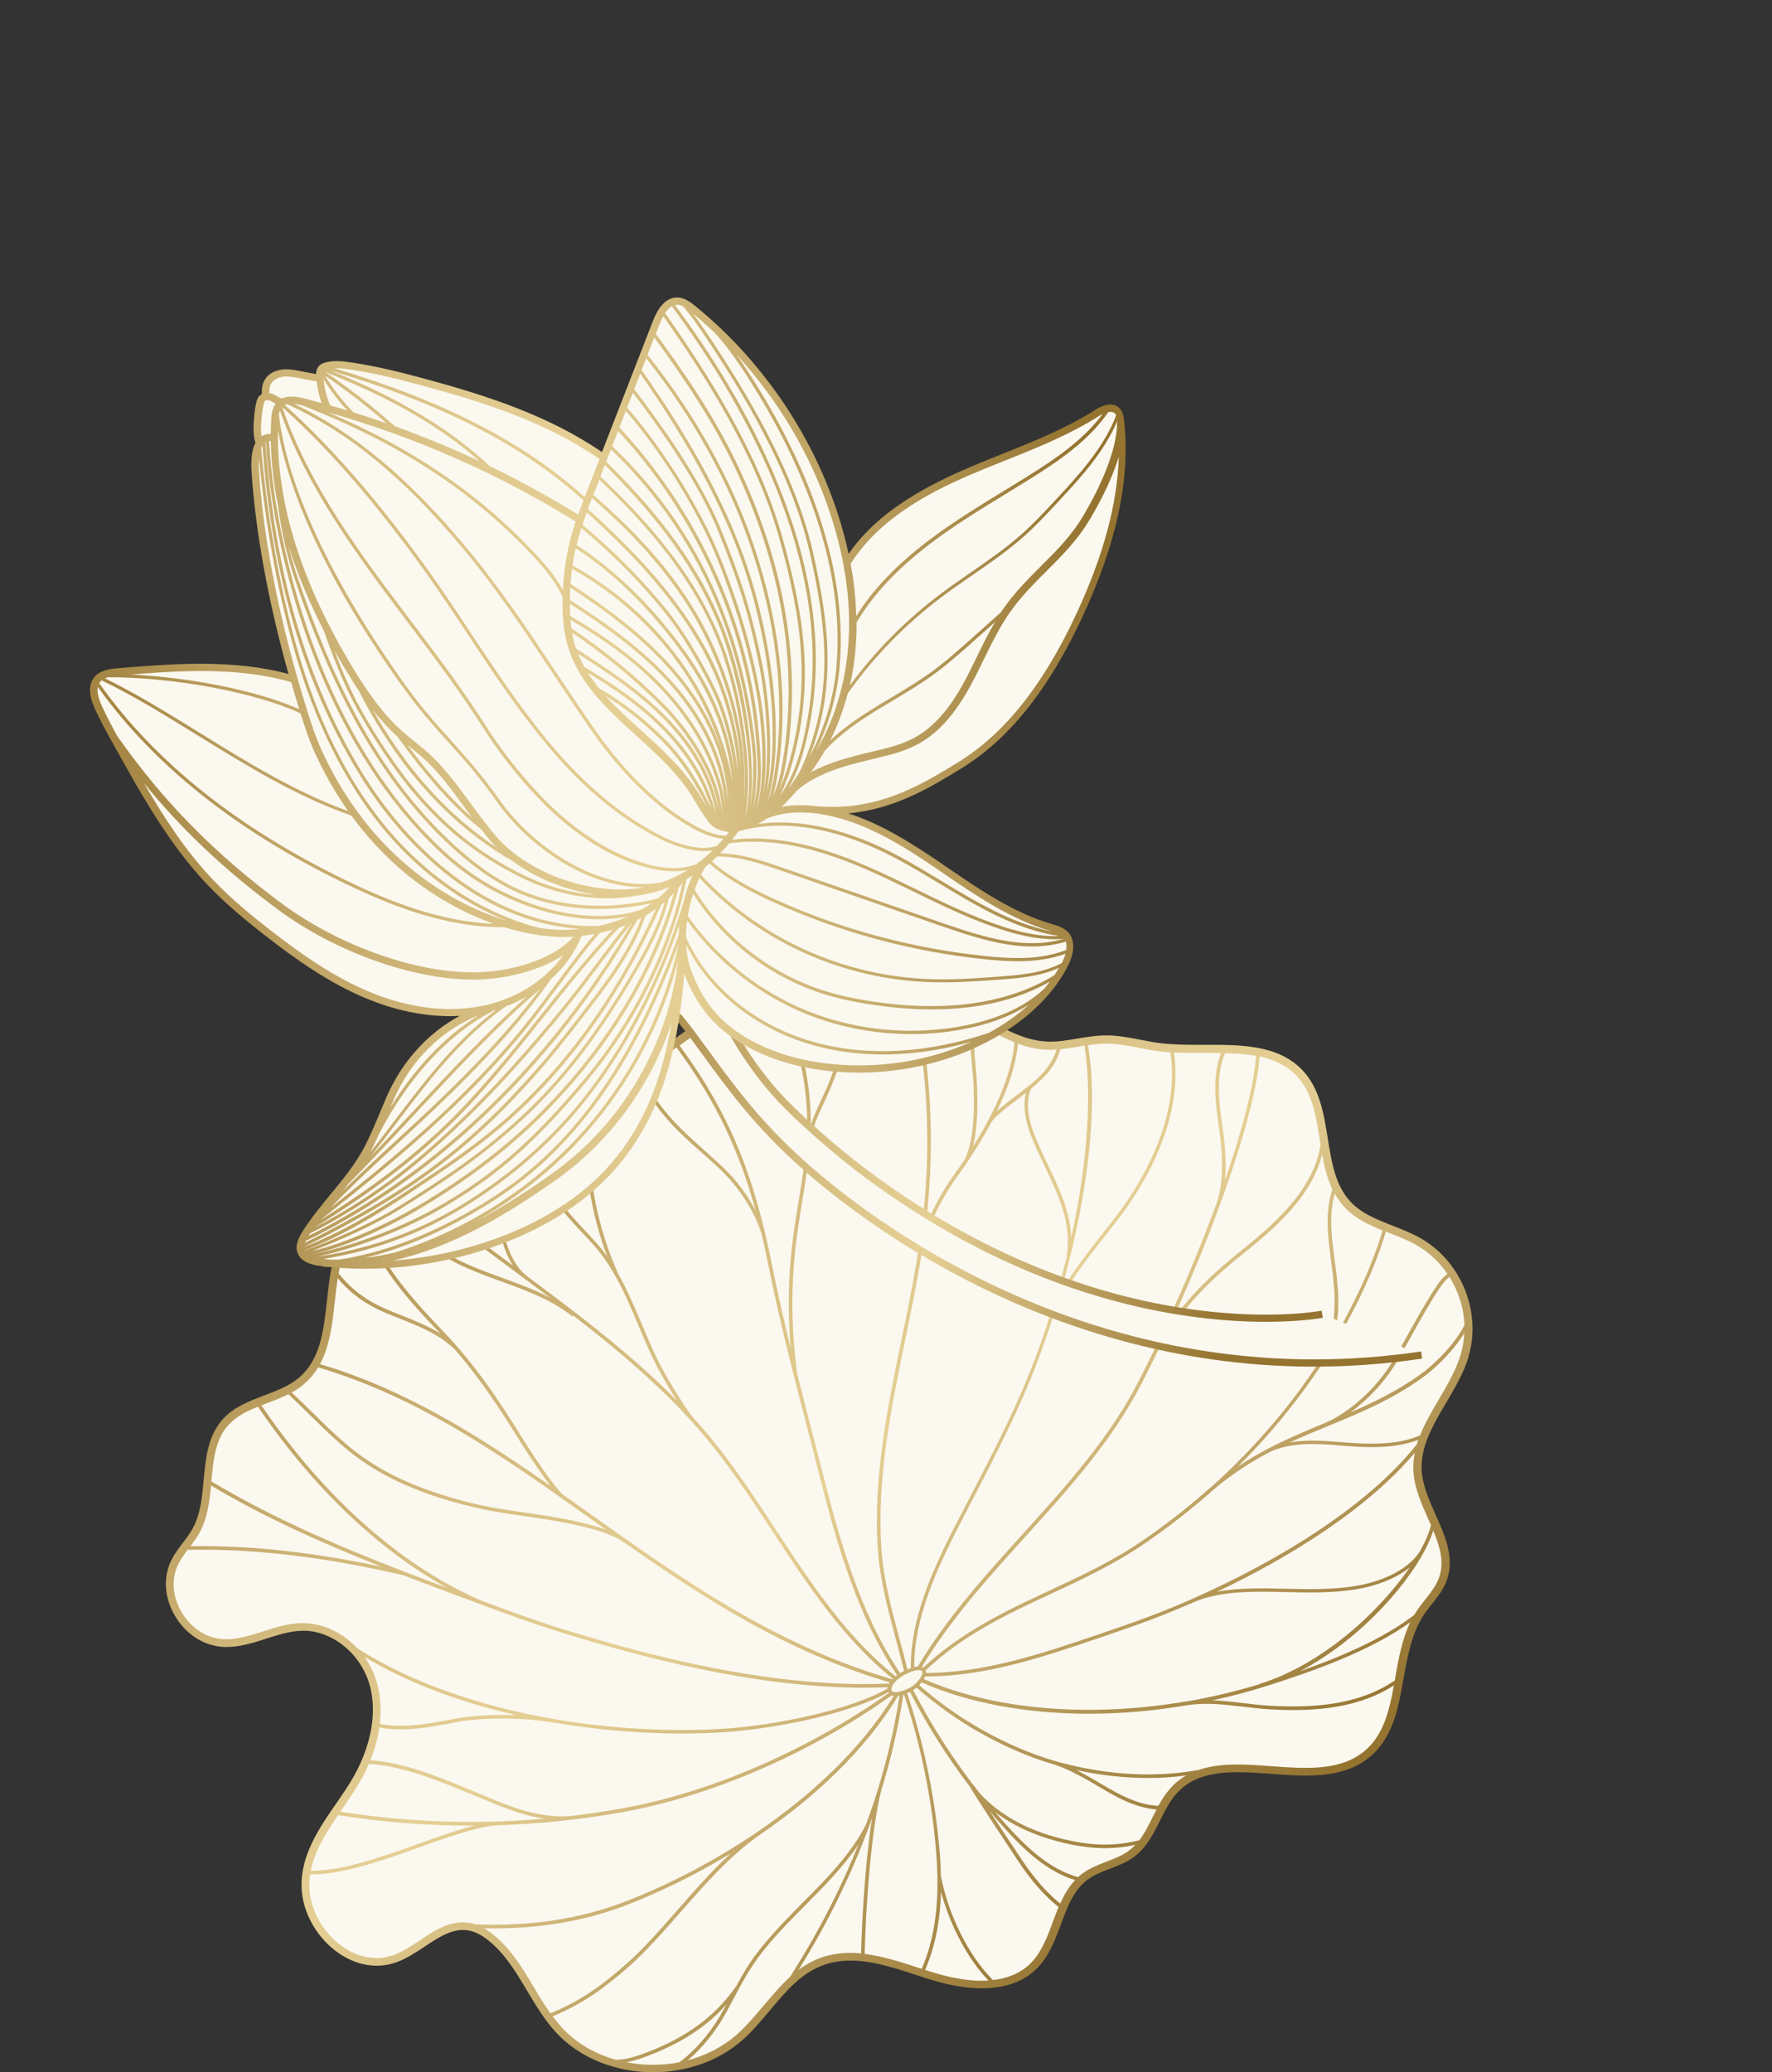 <svg width="438" height="512" viewBox="0 0 438 512" fill="none" xmlns="http://www.w3.org/2000/svg">
<rect x="0" y="0" width="438" height="512" fill="#333333" stroke="none"/>
<path d="M88.403 439.246C92.31 432.142 94.442 423.75 92.266 416.068C90.113 408.387 82.897 401.837 74.661 402.015C68.111 402.148 62.028 406.211 55.479 406.011C45.866 405.723 38.917 394.222 43.291 385.853C44.712 383.122 46.998 380.88 48.486 378.171C53.081 369.779 49.352 358.146 55.99 351.153C60.718 346.18 68.777 345.802 74.15 341.495C85.184 332.637 78.59 314.01 87.226 302.932C91.112 297.937 97.439 295.384 102.168 291.143C108.406 285.526 111.692 277.09 118.752 272.472C128.631 266.012 142.018 269.32 153.252 265.568C166.04 261.283 175.253 248.096 188.685 247.163C194.946 246.741 201.117 249.161 207.378 248.584C212.884 248.073 218.035 245.276 223.54 245.076C236.461 244.566 246.052 257.975 258.973 258.419C263.68 258.574 268.298 256.954 273.004 256.887C277.666 256.821 282.173 258.241 286.813 258.819C298.713 260.284 313.033 256.687 321.158 265.124C329.484 273.782 324.954 289.567 333.48 298.048C337.986 302.532 344.958 303.665 350.552 306.795C360.254 312.234 365.227 324.445 362.03 335.012C359.033 344.958 349.731 353.35 350.397 363.629C351.018 373.043 360.054 381.723 356.502 390.581C355.303 393.579 352.795 395.91 350.996 398.64C343.892 409.386 347.755 425.792 337.476 433.785C324.577 443.842 301.888 430.454 290.476 442.088C285.903 446.75 284.926 454.187 279.642 458.095C276.29 460.581 271.783 461.136 268.386 463.556C261.171 468.685 261.704 479.741 255.399 485.89C248.872 492.24 238.06 490.797 229.402 487.999C220.743 485.202 211.352 481.517 202.783 484.825C194.169 488.155 189.728 497.279 182.868 503.362C170.48 514.374 148.967 513.464 138.044 501.475C131.673 494.482 128.787 484.714 121.372 478.786C119.773 477.498 117.908 476.411 115.844 476.077C109.161 475.012 103.966 481.805 97.528 484.048C87.027 487.711 75.993 477.343 75.526 466.62C75.06 455.897 83.918 447.505 88.425 439.313L88.403 439.246Z" fill="#FBF8EF"/>
<path d="M362.964 335.235C366.294 324.179 361.166 311.547 351.02 305.863C348.889 304.665 346.557 303.754 344.293 302.866C340.474 301.357 336.856 299.958 334.169 297.272C330.106 293.231 329.196 287.437 328.197 281.287C327.22 275.182 326.221 268.877 321.87 264.348C315.854 258.109 306.662 258.109 297.782 258.153C294.163 258.153 290.389 258.153 286.926 257.754C285.283 257.554 283.596 257.221 281.975 256.91C279.067 256.355 276.114 255.756 273.006 255.822C270.741 255.867 268.499 256.244 266.323 256.599C263.814 257.021 261.395 257.443 259.019 257.354C253.025 257.154 247.563 253.913 242.302 250.783C236.485 247.319 230.557 243.767 223.52 244.011C220.478 244.122 217.548 244.988 214.728 245.832C212.308 246.542 209.799 247.297 207.313 247.519C204.227 247.808 201.208 247.342 197.989 246.831C194.947 246.365 191.817 245.876 188.642 246.098C180.672 246.653 174.122 251.36 167.773 255.933C163.111 259.286 158.293 262.749 152.965 264.547C148.392 266.079 143.285 266.412 138.379 266.745C131.408 267.211 124.192 267.678 118.243 271.563C114.091 274.271 111.183 278.268 108.385 282.131C106.298 284.994 104.167 287.969 101.547 290.323C99.683 292.01 97.507 293.453 95.398 294.852C92.201 296.961 88.893 299.159 86.495 302.245C82.321 307.595 81.567 314.522 80.834 321.226C79.99 328.886 79.191 336.146 73.574 340.652C71.243 342.517 68.246 343.672 65.338 344.76C61.741 346.136 58.011 347.535 55.303 350.399C51.373 354.55 50.863 360.167 50.352 365.606C49.974 369.78 49.575 374.087 47.643 377.617C46.955 378.86 46.112 379.992 45.201 381.191C44.224 382.479 43.203 383.811 42.448 385.298C40.273 389.472 40.561 394.667 43.225 399.196C45.978 403.881 50.552 406.767 55.503 406.922C59.099 407.011 62.474 405.945 65.782 404.88C68.845 403.903 71.731 402.97 74.729 402.926C81.944 402.726 89.181 408.521 91.357 416.269C93.222 422.907 91.868 430.877 87.561 438.692C86.34 440.912 84.786 443.154 83.143 445.53C78.947 451.591 74.196 458.451 74.551 466.532C74.817 472.682 78.458 479.009 83.831 482.65C88.293 485.669 93.289 486.468 97.862 484.87C100.415 483.982 102.724 482.428 104.989 480.94C108.563 478.565 111.937 476.345 115.689 476.944C117.31 477.211 118.975 478.032 120.751 479.453C124.836 482.716 127.478 487.157 130.276 491.841C132.362 495.349 134.516 498.945 137.313 502.031C143.33 508.625 152.365 512 161.423 512C169.46 512 177.519 509.358 183.558 504.007C186.044 501.809 188.22 499.19 190.329 496.681C194.192 492.063 197.855 487.712 203.184 485.647C210.665 482.761 218.88 485.469 226.85 488.089L229.159 488.844C237.573 491.552 249.095 493.351 256.155 486.491C259.263 483.471 260.773 479.386 262.238 475.434C263.881 470.994 265.435 466.821 269.032 464.267C270.608 463.157 272.428 462.447 274.36 461.714C276.402 460.937 278.489 460.138 280.31 458.784C283.396 456.497 285.083 453.122 286.704 449.859C288.036 447.195 289.301 444.664 291.255 442.666C296.805 437.005 305.264 437.626 314.233 438.27C322.78 438.914 331.616 439.536 338.166 434.429C344.293 429.656 345.647 422.063 346.935 414.715C347.912 409.231 348.933 403.548 351.886 399.063C352.507 398.131 353.218 397.22 353.928 396.332C355.26 394.645 356.659 392.891 357.48 390.827C359.723 385.21 357.281 379.682 354.883 374.331C353.307 370.779 351.664 367.116 351.419 363.431C351.042 357.503 354.128 352.219 357.436 346.624C359.589 342.961 361.809 339.187 363.031 335.169L362.964 335.235ZM361.965 327.443C359.612 332.127 354.483 337.167 351.087 339.587C345.336 343.694 339.497 346.513 333.747 349C338.099 345.847 342.228 341.452 344.959 336.9C346.491 334.347 347.845 331.883 349.177 329.507C351.286 325.711 353.262 322.137 355.815 318.296C356.459 317.341 357.236 316.276 358.28 315.499C360.522 319.073 361.832 323.247 361.987 327.465L361.965 327.443ZM350.043 307.595C353.173 309.349 355.793 311.835 357.769 314.744C356.592 315.632 355.704 316.808 355.06 317.808C352.485 321.67 350.509 325.267 348.378 329.063C347.068 331.439 345.714 333.903 344.182 336.434C340.319 342.895 333.592 349 327.487 351.597C322.936 353.462 318.34 355.394 313.678 357.814C313.678 357.814 313.656 357.814 313.633 357.814C311.08 359.146 308.505 360.655 305.93 362.387C313.855 354.55 320.183 346.691 325.2 339.342C325.777 338.565 326.31 337.788 326.776 336.989C337.211 321.093 341.451 308.106 342.561 304.287C342.894 304.42 343.227 304.554 343.56 304.687C345.758 305.553 348.023 306.441 350.043 307.573V307.595ZM350.221 356.837C337.833 372.489 315.099 386.076 294.674 395.045C294.541 395.111 294.385 395.178 294.252 395.245C290.811 396.754 287.436 398.131 284.195 399.352C279.999 400.95 275.692 402.393 271.54 403.814C257.82 408.476 243.634 413.316 228.892 413.338C228.892 413.072 228.848 412.872 228.781 412.694C238.35 403.747 248.784 398.908 259.84 393.757C267.433 390.227 275.292 386.564 282.752 381.48C289.168 377.106 294.94 372.533 300.135 367.893C304.797 363.986 309.46 361.055 314.077 358.635C319.65 356.193 325.911 356.704 331.439 357.148C332.504 357.236 333.548 357.325 334.547 357.392C339.653 357.703 345.425 357.703 350.532 355.749C350.398 356.126 350.287 356.482 350.176 356.859L350.221 356.837ZM294.341 396.177C294.341 396.177 294.541 396.088 294.629 396.044C294.74 395.999 294.829 395.955 294.94 395.911C301.689 393.002 309.482 393.18 317.741 393.357C323.535 393.491 329.529 393.624 335.324 392.647C340.652 391.737 345.27 389.827 348.467 387.252C341.052 398.042 326.998 411.251 311.214 416.091V416.158C305.419 417.912 299.491 419.31 293.586 420.332C293.453 420.332 293.32 420.376 293.186 420.376C269.52 424.417 245.92 422.552 228.337 414.848C228.47 414.626 228.604 414.404 228.692 414.204H228.803C243.723 414.204 258.02 409.342 271.829 404.636C275.981 403.215 280.288 401.749 284.506 400.173C287.68 398.974 290.988 397.62 294.363 396.155L294.341 396.177ZM225.762 416.446C224.563 417.312 223.164 417.867 221.699 418.067C221.366 418.112 220.922 418.134 220.633 417.956C220.456 417.845 220.367 417.69 220.345 417.49C220.278 417.001 220.589 416.269 221.078 415.714C222.21 414.471 223.808 413.494 225.718 412.872C226.228 412.717 226.694 412.628 227.072 412.628C227.405 412.628 227.671 412.695 227.827 412.806C227.893 412.85 228.049 412.983 228.004 413.449C227.915 414.226 226.561 415.869 225.784 416.424L225.762 416.446ZM240.281 263.504C240.415 265.014 240.57 266.59 240.637 268.144C241.014 277.024 240.193 283.396 238.283 286.748C237.44 287.992 236.64 289.124 235.908 290.123C233.399 293.586 230.58 298.515 228.715 303.355C228.803 302.644 228.892 301.956 228.981 301.246C231.112 282.752 230.202 264.214 226.228 246.143C231.29 246.698 235.841 249.317 240.614 252.137C239.527 255.578 239.904 259.441 240.281 263.526V263.504ZM227.871 309.349C229.07 303.11 233.133 295.451 236.64 290.633C237.173 289.901 237.728 289.124 238.306 288.28C238.572 287.947 238.816 287.592 239.038 287.192C240.992 284.306 243.123 280.887 245.099 277.18C246.298 275.559 249.206 273.339 251.138 271.874L252.137 271.119C252.625 270.741 253.114 270.364 253.58 270.009C252.603 273.694 253.824 277.935 254.734 280.288C255.755 282.996 257.043 285.66 258.264 288.236C261.705 295.451 264.969 302.245 263.637 310.348H263.726C262.616 314.877 261.328 319.517 259.84 324.224C259.463 325.134 259.152 326.066 258.886 326.976H258.952C257.398 331.661 255.644 336.412 253.669 341.163C249.539 351.176 243.678 362.387 238.527 372.289L236.418 376.352C230.469 387.829 224.985 400.107 225.14 412.139C224.852 412.25 224.563 412.361 224.297 412.472C223.675 409.875 222.965 407.255 222.276 404.702C220.389 397.709 218.458 390.449 217.903 383.145C216.615 365.695 220.234 348.045 223.764 330.973C225.229 323.868 226.717 316.609 227.871 309.327V309.349ZM341.74 304.021C340.83 307.218 337.455 317.719 329.485 331.084C331.616 324.246 330.728 317.497 329.84 310.881C329.685 309.638 329.507 308.394 329.374 307.151C328.797 302.134 328.974 298.271 329.929 294.918C330.684 296.273 331.616 297.538 332.749 298.692C335.257 301.201 338.476 302.689 341.74 304.021ZM329.352 293.808C328.108 297.471 327.842 301.69 328.486 307.262C328.619 308.505 328.797 309.749 328.952 311.014C330.062 319.45 331.217 328.131 325.888 336.789C325.467 337.411 325.045 338.055 324.623 338.699C324.423 338.965 324.223 339.231 324.001 339.52H324.046C317.963 348.334 309.992 357.88 299.625 367.182C299.336 367.427 299.025 367.693 298.714 367.937C293.764 372.333 288.302 376.64 282.241 380.77C274.848 385.809 267.011 389.45 259.441 392.98C248.829 397.931 237.839 403.037 228.182 412.051C228.071 411.984 227.96 411.94 227.827 411.895C234.998 400.04 244.389 389.672 253.491 379.615C264.014 368.004 274.893 355.993 282.175 341.807C283.462 339.298 284.75 336.745 285.993 334.17C290.789 324.534 298.803 316.72 304.753 311.835C305.352 311.325 305.996 310.814 306.662 310.281C314.122 304.243 324.024 296.206 326.799 285.261C327.354 288.236 328.064 291.166 329.307 293.83L329.352 293.808ZM320.427 265.768C324.334 269.831 325.267 275.559 326.221 281.62C326.288 282.02 326.355 282.419 326.421 282.819C324.601 294.585 313.989 303.199 306.13 309.549C305.464 310.082 304.82 310.614 304.22 311.103C299.802 314.722 294.252 319.961 289.701 326.333C301.534 300.535 310.392 274.183 311.347 261.017C314.832 261.772 317.94 263.149 320.427 265.746V265.768ZM302.089 277.757C301.223 271.807 300.579 265.591 302.799 260.218C305.486 260.285 308.061 260.44 310.481 260.884C309.992 267.944 307.173 278.911 302.799 291.566C303.243 286.748 302.666 281.664 302.089 277.757ZM297.782 260.174C299.136 260.174 300.491 260.174 301.823 260.174C299.669 265.68 300.335 271.918 301.201 277.868C302.045 283.574 302.866 291.855 300.468 297.96C296.294 309.305 291.055 321.648 285.261 333.592C285.15 333.814 285.039 334.059 284.928 334.281C283.773 336.656 282.596 339.032 281.398 341.363C274.16 355.46 263.326 367.404 252.847 378.971C243.634 389.139 234.087 399.685 226.85 411.74C226.539 411.74 226.25 411.806 225.984 411.873C225.895 400.107 231.312 388.051 237.151 376.751L239.26 372.688C244.433 362.765 250.272 351.531 254.423 341.474C256.244 337.078 258.02 332.26 259.685 327.176C259.863 326.666 260.018 326.155 260.173 325.644C262.66 318.651 268.255 311.547 273.25 305.22C275.536 302.333 277.69 299.603 279.355 297.116C288.08 284.106 291.81 271.319 290.167 260.018C292.676 260.152 295.229 260.152 297.738 260.129L297.782 260.174ZM273.006 257.843C275.847 257.798 278.645 258.331 281.575 258.908C283.24 259.219 284.95 259.552 286.681 259.774C287.547 259.885 288.435 259.952 289.301 260.018C290.966 271.141 287.303 283.796 278.645 296.672C277.002 299.114 274.848 301.845 272.584 304.731C268.943 309.371 264.969 314.411 262.083 319.561C268.099 298.826 271.807 275.27 268.921 258.242C270.275 258.042 271.651 257.887 273.006 257.865V257.843ZM266.634 258.597C267.1 258.509 267.589 258.442 268.055 258.353C269.831 269.01 269.12 286.06 264.791 305.752C264.525 299.336 261.75 293.52 259.041 287.858C257.82 285.305 256.555 282.641 255.533 279.977C254.579 277.424 253.202 272.651 254.867 268.965C258.264 266.212 260.795 263.593 262.127 259.241C263.637 259.086 265.147 258.842 266.612 258.597H266.634ZM261.172 259.33C259.53 264.303 256.133 266.923 251.582 270.408L250.583 271.163C249.362 272.096 247.763 273.317 246.409 274.516C249.029 269.121 251.115 263.304 251.604 257.865C253.935 258.708 256.355 259.286 258.886 259.375C259.641 259.397 260.395 259.374 261.15 259.33H261.172ZM250.76 257.532C250.072 266.19 245.166 275.87 240.526 283.241C241.436 279.577 241.769 274.516 241.502 268.1C241.436 266.545 241.28 264.947 241.147 263.415C240.77 259.508 240.437 255.822 241.369 252.581C244.411 254.379 247.497 256.222 250.738 257.51L250.76 257.532ZM215.261 247.786C218.103 246.942 220.767 246.143 223.564 246.032C224.141 246.032 224.718 246.032 225.296 246.032C229.292 264.103 230.224 282.619 228.093 301.112C226.939 311.036 224.874 321.093 222.876 330.795C219.346 347.912 215.705 365.628 217.015 383.212C217.57 390.605 219.523 397.886 221.411 404.924C222.099 407.522 222.831 410.186 223.475 412.828C223.142 413.005 222.809 413.183 222.498 413.383C212.73 398.841 207.757 381.28 203.494 364.541C202.495 360.611 201.474 356.704 200.475 352.796C199.321 348.312 198.144 343.783 196.989 339.209C194.547 319.584 196.568 307.329 198.344 296.517C199.099 291.877 199.831 287.503 200.209 282.797C200.63 279 202.14 275.714 203.761 272.229C204.516 270.586 205.315 268.877 206.025 267.034C208.245 261.328 210.199 255.223 209.777 249.206C211.664 248.851 213.507 248.296 215.305 247.763L215.261 247.786ZM207.468 249.562C207.935 249.517 208.401 249.451 208.867 249.384C209.267 255.223 207.335 261.151 205.182 266.745C204.471 268.566 203.694 270.253 202.939 271.874C202.007 273.894 201.097 275.87 200.408 277.912C200.475 267.145 197.966 256.422 193.415 248.274C194.836 248.429 196.257 248.629 197.678 248.851C200.875 249.34 204.16 249.85 207.491 249.539L207.468 249.562ZM188.753 248.141C189.93 248.052 191.128 248.096 192.327 248.185C197.655 257.376 200.253 270.12 199.343 282.464C199.343 282.552 199.343 282.663 199.321 282.752C199.298 283.063 199.254 283.374 199.232 283.685C198.854 288.014 198.166 292.121 197.456 296.428C195.857 306.085 194.081 316.897 195.435 333.082C193.815 326.421 192.261 319.717 190.929 313.034C186.91 293.031 181.649 276.847 167.973 258.331C168.284 258.109 168.617 257.865 168.927 257.643C175.321 253.047 181.382 248.696 188.775 248.185L188.753 248.141ZM186.777 299.136C184.845 295.451 182.181 291.788 179.229 288.924C177.519 287.259 175.721 285.638 173.967 284.084C171.414 281.798 168.75 279.444 166.419 276.891C163.022 273.184 160.225 269.054 158.093 264.547C161.29 262.927 164.31 260.884 167.218 258.797C177.475 272.673 182.981 285.239 186.777 299.136ZM153.564 266.479C154.852 266.057 156.095 265.524 157.316 264.947C159.492 269.52 162.334 273.716 165.775 277.491C168.15 280.066 170.814 282.441 173.39 284.728C175.144 286.282 176.942 287.881 178.629 289.523C183.092 293.875 186.91 300.069 188.353 305.308C188.953 307.861 189.508 310.459 190.041 313.145C192.727 326.555 196.212 340.008 199.587 353.018C200.608 356.926 201.629 360.855 202.606 364.763C206.891 381.591 211.886 399.241 221.744 413.893C221.61 413.982 221.499 414.093 221.388 414.182C209.089 404.369 200.32 391.004 191.839 378.061C186.888 370.513 181.76 362.698 175.987 355.638C174.389 353.684 172.724 351.775 171.014 349.91C168.439 346.314 164.643 340.297 162.356 335.59C161.024 332.838 159.803 329.951 158.626 327.154C156.872 323.003 155.096 318.784 152.854 314.81C148.569 305.375 145.927 294.097 145.927 285.394C145.927 283.551 146.016 281.664 146.083 279.844C146.149 277.979 146.238 276.07 146.238 274.183C146.238 272.14 146.149 270.098 145.949 268.1C148.525 267.766 151.078 267.278 153.542 266.457L153.564 266.479ZM138.468 268.766C140.666 268.632 142.886 268.477 145.084 268.233C145.261 270.209 145.35 272.229 145.35 274.205C145.35 276.07 145.261 277.979 145.195 279.822C145.128 281.642 145.039 283.551 145.039 285.416C145.039 292.809 146.926 302.023 150.079 310.437C149.546 309.704 149.013 308.972 148.436 308.261C147.237 306.796 145.905 305.397 144.617 304.043C143.907 303.288 143.196 302.555 142.508 301.778C134.383 292.854 128.81 281.975 126.302 270.275C130.098 269.298 134.205 269.032 138.468 268.766ZM119.308 273.272C121.24 272.007 123.304 271.141 125.458 270.519C127.989 282.353 133.65 293.364 141.864 302.378C142.575 303.155 143.285 303.91 143.996 304.665C145.261 305.997 146.593 307.395 147.77 308.838C152.277 314.344 155.096 321.049 157.827 327.532C159.004 330.329 160.225 333.237 161.579 336.012C163.111 339.165 165.309 342.872 167.351 346.092C156.384 334.924 143.574 325.178 130.098 315.188C125.436 311.258 124.392 304.642 123.46 298.803C123.216 297.316 122.994 295.895 122.727 294.585C121.395 288.214 119.619 281.131 115.445 276.536C116.622 275.337 117.887 274.227 119.308 273.295V273.272ZM109.984 283.352C111.56 281.154 113.114 279.045 114.846 277.157C118.664 281.398 120.485 288.08 121.884 294.741C122.15 296.028 122.372 297.427 122.616 298.914C123.349 303.554 124.17 308.683 126.79 312.679C126.657 312.59 126.524 312.479 126.39 312.39L121.684 308.905C113.802 303.044 108.496 298.382 106.831 287.614C107.941 286.215 108.985 284.795 110.006 283.374L109.984 283.352ZM102.857 291.855C104.012 290.811 105.055 289.679 106.054 288.502C107.897 299.048 113.247 303.732 121.129 309.593L125.835 313.079C129.254 315.61 132.651 318.141 136.003 320.649C132.207 318.651 128.144 317.186 124.192 315.743C121.129 314.633 117.976 313.478 114.935 312.102C107.475 308.727 101.126 303.133 96.907 296.295C98.95 294.94 101.037 293.52 102.88 291.855H102.857ZM96.13 296.783C100.437 303.754 106.942 309.46 114.535 312.901C117.599 314.3 120.773 315.454 123.859 316.586C130.253 318.918 136.292 321.115 141.487 325.245L141.665 325.001C154.186 334.68 165.753 344.582 175.299 356.215C181.049 363.253 186.155 371.045 191.106 378.572C199.609 391.515 208.379 404.902 220.722 414.804C220.678 414.848 220.656 414.87 220.611 414.915C191.661 406.545 168.683 390.227 146.438 374.442C143.951 372.666 141.465 370.912 139 369.181C135.537 365.606 129.876 356.548 129.232 355.505C123.327 346.025 117.754 337.478 109.34 328.708C101.614 320.649 93.777 311.902 90.247 301.157C92.001 299.558 94.021 298.182 96.13 296.783ZM88.027 303.532C88.493 302.933 89.004 302.378 89.537 301.845C93.178 312.59 100.992 321.315 108.696 329.33C108.763 329.396 108.829 329.463 108.896 329.53C105.854 327.598 102.502 326.288 99.216 324.978C97.018 324.113 94.931 323.291 93.044 322.314C89.403 320.449 86.184 317.807 83.698 314.633C84.408 310.548 85.585 306.685 88.049 303.532H88.027ZM82.765 321.515C82.965 319.606 83.187 317.696 83.476 315.809C85.984 318.807 89.093 321.315 92.623 323.114C94.554 324.113 96.663 324.934 98.883 325.822C103.701 327.731 108.674 329.685 112.515 333.526C118.842 340.808 123.549 348.09 128.477 355.993C129.321 357.347 132.94 363.098 136.114 367.16C118.132 354.617 100.326 343.361 79.102 337.034C81.567 332.482 82.166 326.932 82.765 321.515ZM74.773 342.273C76.394 340.963 77.659 339.476 78.658 337.833C103.879 345.337 124.303 359.834 145.927 375.197C147.215 376.107 148.48 377.018 149.768 377.928C147.193 377.018 143.907 376.152 139.955 375.375C136.203 374.642 132.895 374.176 129.676 373.71C124.925 373.021 120.463 372.4 115.023 370.979C104.456 368.248 96.108 364.607 89.47 359.856C84.986 356.659 80.989 352.707 77.149 348.911C75.506 347.29 73.818 345.648 72.109 344.049C73.041 343.538 73.929 342.961 74.773 342.295V342.273ZM66.004 346.691C67.78 346.025 69.578 345.337 71.287 344.471C73.064 346.136 74.817 347.845 76.527 349.533C80.412 353.351 84.43 357.325 88.959 360.567C95.686 365.384 104.145 369.07 114.801 371.822C120.285 373.243 124.792 373.887 129.543 374.575C132.74 375.042 136.026 375.508 139.778 376.24C146.682 377.595 151.477 379.171 154.008 380.903C173.745 394.756 194.57 408.254 219.99 415.692C219.945 415.78 219.879 415.869 219.834 415.958C190.884 417.268 160.091 408.965 139.422 402.615C132.385 400.44 125.458 397.886 118.753 395.4C92.29 383.811 73.685 360.655 64.605 347.224C65.071 347.046 65.515 346.869 65.981 346.691H66.004ZM56.701 351.842C58.589 349.844 61.075 348.645 63.761 347.557C71.954 359.701 87.983 379.926 110.628 392.381C107.075 391.049 103.501 389.694 99.927 388.318C83.631 382.013 67.358 375.064 52.261 366.028V365.85C52.772 360.522 53.216 355.46 56.679 351.842H56.701ZM49.331 378.66C51.284 375.086 51.795 371.023 52.172 367.027C65.582 375.019 79.901 381.369 94.31 387.097C77.037 383.434 61.497 381.769 47.066 382.035C47.865 380.969 48.665 379.881 49.331 378.683V378.66ZM74.906 401.017C74.906 401.017 74.706 401.017 74.618 401.017C71.332 401.083 68.157 402.082 65.093 403.059C61.808 404.103 58.677 405.102 55.48 405.013C51.24 404.88 47.266 402.371 44.868 398.286C42.559 394.357 42.293 389.872 44.136 386.32C44.757 385.143 45.534 384.055 46.378 382.923C62.496 382.568 79.924 384.632 99.66 389.184C105.699 391.515 111.738 393.757 117.71 395.977C117.932 396.066 118.154 396.133 118.376 396.221C125.103 398.708 132.052 401.283 139.156 403.459C158.404 409.387 186.444 416.979 213.64 416.979C215.594 416.979 217.548 416.935 219.479 416.868C219.479 416.957 219.435 417.068 219.435 417.157C210.354 422.463 191.95 426.237 179.206 427.103C154.053 428.79 115.689 424.572 88.404 407.322C84.83 403.459 79.901 401.039 74.906 401.039V401.017ZM90.114 409.387C101.481 416.158 114.579 420.798 127.767 423.795C122.305 423.573 116.644 423.862 112.382 424.661L112.071 424.727C106.032 425.882 99.794 427.081 93.866 425.926C94.288 422.374 94.066 418.977 93.178 415.825C92.534 413.494 91.446 411.318 90.092 409.387H90.114ZM93.777 426.814C95.509 427.147 97.263 427.281 99.039 427.281C103.435 427.281 107.897 426.437 112.27 425.593L112.559 425.527C119.464 424.217 130.142 424.306 137.402 425.726V425.682C148.325 427.525 159.004 428.302 168.572 428.302C172.346 428.302 175.943 428.191 179.295 427.947C191.972 427.081 210.288 423.351 219.59 418.067C219.634 418.134 219.657 418.223 219.701 418.289C199.298 432.698 174.988 443.154 152.876 446.973C148.747 447.683 144.64 448.283 140.51 448.749C132.629 449.104 126.079 446.351 119.752 443.687C118.465 443.154 117.199 442.621 115.934 442.111C115.334 441.867 114.646 441.6 113.869 441.267C108.452 439.047 99.572 435.384 91.535 434.918C92.623 432.187 93.377 429.456 93.777 426.792V426.814ZM89.248 439.757C89.981 438.448 90.602 437.116 91.18 435.806C99.172 436.205 108.452 440.024 113.536 442.111C114.313 442.422 115.023 442.71 115.623 442.954C116.888 443.443 118.154 443.976 119.419 444.509C124.215 446.507 129.121 448.571 134.649 449.348C130.808 449.681 126.945 449.903 123.105 450.037C123.105 450.037 122.949 450.037 122.883 450.037C109.851 450.436 96.885 449.637 84.12 447.617C84.32 447.328 84.519 447.017 84.719 446.729C86.384 444.309 87.96 442.044 89.248 439.713V439.757ZM83.565 448.46C94.354 450.192 105.299 451.058 116.311 451.058C116.622 451.058 116.933 451.058 117.244 451.058C112.581 452.234 107.12 454.233 102.746 455.809C100.637 456.564 98.839 457.23 97.418 457.696L97.041 457.829C90.469 459.96 83.698 462.203 76.816 462.225C77.77 457.274 80.59 452.812 83.565 448.482V448.46ZM103.834 479.386C101.681 480.807 99.46 482.295 97.152 483.094C93.178 484.47 88.826 483.782 84.897 481.118C80.035 477.81 76.727 472.104 76.483 466.576C76.438 465.4 76.483 464.245 76.66 463.113C83.72 463.113 90.624 460.848 97.307 458.673L97.684 458.54C99.105 458.073 100.926 457.407 103.035 456.652C109.384 454.344 118.065 451.191 123.038 450.969C133.006 450.658 143.019 449.615 153.009 447.883C175.299 444.02 199.853 433.475 220.412 418.889C220.567 418.955 220.744 419 220.922 419C212.797 432.254 200.453 443.598 187.288 452.567C187.288 452.567 187.243 452.59 187.221 452.612C176.298 460.049 164.82 465.866 154.719 469.773C143.552 474.102 131.053 476.012 117.488 475.457C116.977 475.279 116.444 475.146 115.934 475.079C115.401 474.99 114.868 474.946 114.357 474.946C110.472 474.946 107.098 477.188 103.812 479.386H103.834ZM121.95 478.01C121.173 477.388 120.396 476.855 119.641 476.434C120.44 476.434 121.262 476.456 122.061 476.456C133.983 476.456 145.061 474.502 155.052 470.617C163.044 467.509 171.902 463.246 180.65 457.918C176.032 462.136 171.725 467.043 167.529 471.838C163.266 476.7 159.248 481.273 155.096 484.981C149.235 490.198 143.707 494.328 136.048 497.436C134.56 495.349 133.228 493.129 131.941 490.953C129.165 486.313 126.324 481.518 121.95 478.032V478.01ZM138.756 500.81C138.001 499.967 137.269 499.079 136.603 498.168C144.284 495.016 149.812 490.864 155.696 485.647C159.892 481.917 163.932 477.299 168.217 472.437C174.344 465.444 180.694 458.229 187.82 453.322C201.252 444.153 213.84 432.542 222.032 418.955C222.143 418.955 222.254 418.911 222.343 418.911C221.189 426.504 219.435 434.163 217.081 441.8C217.081 441.8 217.037 441.955 217.015 442.044C216.127 444.908 215.15 447.794 214.106 450.658C210.554 457.851 204.382 464.112 198.388 470.128C193.637 474.946 188.708 479.919 185.134 485.336C184.002 487.068 182.981 488.866 182.004 490.664C176.853 498.124 169.771 503.363 159.647 507.182C157.294 508.07 154.763 508.891 152.232 508.914C147.059 507.47 142.331 504.762 138.734 500.81H138.756ZM154.874 509.535C156.628 509.202 158.338 508.625 159.98 508.003C168.35 504.851 174.7 500.721 179.606 495.193C179.073 496.17 178.54 497.125 177.985 498.079C175.366 502.564 171.436 507.026 167.884 509.535C163.599 510.379 159.137 510.357 154.874 509.535ZM188.753 495.504C186.688 497.969 184.557 500.522 182.181 502.631C178.674 505.739 174.455 507.87 169.971 509.047C173.701 505.983 176.875 501.743 178.74 498.524C179.717 496.858 180.627 495.127 181.515 493.462C182.87 490.909 184.268 488.267 185.889 485.825C189.397 480.474 194.303 475.523 199.032 470.75C203.739 465.999 208.556 461.137 212.175 455.742C207.713 466.909 202.029 477.899 195.236 488.489C192.882 490.62 190.818 493.084 188.775 495.504H188.753ZM202.406 483.893C200.564 484.603 198.921 485.558 197.389 486.69C204.937 474.569 211.043 461.958 215.55 449.193C213.84 460.071 213.019 474.924 212.841 482.628C209.333 482.295 205.825 482.561 202.406 483.871V483.893ZM213.729 482.739C213.973 471.105 215.394 451.546 217.881 442.2C220.3 434.363 222.099 426.481 223.275 418.689C223.32 418.689 223.386 418.667 223.431 418.644C227.294 430.211 229.869 442.244 231.112 454.388C231.401 457.252 231.645 460.36 231.712 463.624C231.712 463.624 231.712 463.624 231.712 463.646C231.845 470.972 231.068 478.987 227.827 486.446L227.405 486.313C222.898 484.826 218.302 483.316 213.729 482.761V482.739ZM229.692 487.046L228.67 486.713C231.401 480.407 232.422 473.747 232.6 467.42C234.864 475.834 239.238 484.048 244.322 489.332C239.393 489.643 234.109 488.466 229.714 487.046H229.692ZM254.668 485.159C252.137 487.623 248.918 488.822 245.432 489.221C239.504 483.338 234.465 473.325 232.578 463.557C232.511 460.293 232.267 457.163 231.956 454.277C230.691 442.066 228.093 429.989 224.23 418.334C224.452 418.245 224.696 418.134 224.918 418.023C229.159 426.237 234.109 434.074 239.726 441.423C242.168 445.508 247.363 453.322 250.472 458.007L251.56 459.65C254.867 464.645 258.109 468.33 261.661 471.172C261.15 472.371 260.706 473.614 260.24 474.835C258.864 478.587 257.421 482.45 254.645 485.159H254.668ZM244.677 447.55C245.965 449.082 247.275 450.569 248.629 452.057C253.18 457.052 258.73 462.38 265.746 464.512C264.147 466.199 263.015 468.197 262.061 470.328C258.642 467.553 255.533 463.979 252.336 459.161L251.249 457.518C249.45 454.81 246.942 451.036 244.677 447.55ZM279.022 457.274C277.424 458.451 275.537 459.183 273.561 459.938C271.607 460.693 269.564 461.47 267.788 462.736C267.322 463.069 266.878 463.424 266.456 463.801C259.419 461.825 253.824 456.453 249.273 451.457C248.141 450.236 247.053 448.971 245.965 447.705C250.25 450.947 255.422 453.367 261.417 454.943C265.746 456.075 269.542 456.63 273.161 456.63C275.692 456.63 278.134 456.364 280.621 455.809C280.132 456.342 279.599 456.83 279 457.252L279.022 457.274ZM281.597 454.677C275.337 456.275 269.342 456.097 261.661 454.099C253.58 451.99 247.03 448.305 242.213 443.132C235.886 435.162 230.38 426.592 225.718 417.579C225.917 417.468 226.095 417.334 226.295 417.201C226.384 417.135 226.472 417.068 226.583 416.979C233.865 423.395 242.124 428.613 251.138 432.542C254.379 433.941 257.576 435.117 260.728 436.006C264.414 437.204 268.432 439.558 271.984 441.645C272.628 442.022 273.25 442.377 273.849 442.732C277.091 444.62 281.331 446.729 285.882 447.062C285.527 447.728 285.194 448.394 284.861 449.06C283.862 451.08 282.885 453.011 281.62 454.677H281.597ZM289.745 441.356C288.347 442.799 287.259 444.464 286.304 446.174C281.819 445.974 277.712 443.953 274.249 441.955C273.649 441.6 273.028 441.245 272.384 440.868C270.386 439.691 268.232 438.448 266.079 437.338C272.095 438.647 277.979 439.291 283.729 439.291C286.926 439.291 290.1 439.091 293.186 438.67C291.965 439.38 290.811 440.246 289.745 441.334V441.356ZM336.856 432.964C330.906 437.604 322.469 436.982 314.3 436.383C308.039 435.917 301.645 435.45 296.228 437.315C285.66 439.225 274.36 438.647 262.638 435.606C259.019 434.673 255.245 433.364 251.471 431.721C242.568 427.858 234.42 422.685 227.205 416.358C227.405 416.136 227.605 415.914 227.804 415.669C239.504 420.82 253.846 423.418 269.12 423.418C277.135 423.418 285.416 422.707 293.697 421.264C298.359 420.642 302.333 421.109 306.884 421.641C309.748 421.975 312.701 422.33 316.12 422.441C317.23 422.485 318.384 422.507 319.561 422.507C327.442 422.507 336.634 421.486 344.537 416.424C343.338 422.996 341.873 429.057 336.856 432.986V432.964ZM344.892 414.471C344.848 414.715 344.804 414.959 344.759 415.203C335.768 421.331 324.8 421.819 316.164 421.553C312.79 421.442 309.837 421.109 306.995 420.753C304.531 420.465 302.133 420.176 299.669 420.11C304.242 419.133 308.794 417.934 313.3 416.491C324.712 412.872 338.698 407.899 348.578 400.817C346.558 405.035 345.692 409.831 344.87 414.471H344.892ZM355.549 390.183C354.816 391.981 353.595 393.535 352.285 395.2C351.553 396.11 350.798 397.065 350.154 398.064C349.954 398.375 349.754 398.686 349.577 398.996C341.917 404.924 331.239 409.431 321.271 412.939C338.254 404.036 351.375 387.541 354.261 378.172C355.993 382.301 357.125 386.275 355.549 390.205V390.183ZM352.996 375.241C353.24 375.774 353.462 376.307 353.706 376.84C353.284 378.616 352.374 380.77 351.064 383.123C348.556 387.319 342.606 390.582 335.168 391.848C329.44 392.802 323.513 392.669 317.763 392.536C311.835 392.403 306.13 392.27 300.846 393.269C319.095 384.632 338.232 372.6 349.71 358.924C349.399 360.478 349.266 362.054 349.377 363.675C349.643 367.693 351.353 371.534 352.996 375.241ZM350.998 354.661C345.869 356.859 339.897 356.859 334.636 356.548C333.636 356.482 332.593 356.393 331.527 356.326C327.487 355.993 323.091 355.638 318.784 356.393C322.003 354.905 325.178 353.595 328.331 352.308C335.945 349.177 343.827 345.936 351.575 340.408C354.727 338.166 359.279 333.77 361.943 329.374C361.854 331.172 361.565 332.993 361.033 334.747C359.878 338.543 357.725 342.229 355.638 345.781C353.928 348.689 352.196 351.642 350.975 354.706L350.998 354.661Z" fill="url(#paint0_linear_284_4560)"/>
<path d="M351.381 334.785C274.591 346.214 219.401 305.309 202.491 291.189C194.946 284.885 189.509 279.257 184.813 273.634C180.739 268.75 177.193 263.867 173.344 258.585C170.667 254.922 167.99 251.189 164.674 248.073C162.6 246.122 160.067 244.001 160.193 241.156C160.247 239.991 160.767 238.883 161.428 237.919C163.232 235.288 166.888 233.495 169.648 235.076C171.257 235.988 172.124 237.736 172.96 239.39C179.075 251.56 183.493 261.197 192.742 271.216C197.721 276.601 206.752 284.381 212.579 288.81C260.889 325.524 308.275 328.067 326.84 324.679L351.392 334.768L351.381 334.785Z" fill="#FBF8EF"/>
<path d="M351.516 335.671C277.082 346.747 222.102 308.725 201.919 291.879C195.087 286.183 189.435 280.553 184.122 274.218C180.216 269.545 176.777 264.856 173.155 259.873L172.221 258.608C169.716 255.185 167.147 251.645 164.042 248.746L163.613 248.356C161.528 246.421 159.15 244.214 159.279 241.154C159.327 239.963 159.783 238.738 160.646 237.48L160.668 237.447C162.719 234.457 166.812 232.483 170.079 234.34C171.912 235.38 172.87 237.311 173.727 239.004L175.36 242.262C180.768 253.083 185.04 261.635 193.39 270.653C198.299 275.966 207.281 283.712 213.108 288.141C272.343 333.165 324.475 324.236 326.667 323.841L326.979 325.593C324.759 325.992 271.868 335.05 212.018 289.555C206.125 285.081 197.051 277.224 192.072 271.839C183.56 262.637 179.019 253.565 173.767 243.044L172.139 239.813C171.363 238.247 170.538 236.648 169.196 235.872C166.867 234.539 163.708 236.168 162.15 238.439L162.128 238.472C161.455 239.452 161.097 240.36 161.058 241.222C160.963 243.463 162.912 245.28 164.823 247.047L165.268 247.449C168.482 250.47 171.121 254.082 173.664 257.556L174.598 258.821C178.214 263.776 181.621 268.443 185.489 273.066C190.731 279.328 196.324 284.87 203.059 290.498C223.056 307.193 277.53 344.868 351.258 333.909L351.516 335.671Z" fill="url(#paint1_linear_284_4560)"/>
<path d="M74.389 309.088C73.968 307.67 74.713 306.163 75.505 304.904C80.08 297.568 86.792 291.6 90.827 283.965C92.704 280.424 94.808 275.044 96.406 271.383C100.799 261.23 109.318 252.347 120.803 249.052C120.693 249.073 120.599 249.105 120.489 249.125C110.759 251.437 100.461 249.779 91.316 246.053C82.171 242.328 74.02 236.593 66.241 230.561C61.258 226.687 56.388 222.65 52.019 218.091C42.668 208.291 35.984 196.354 29.391 184.529C27.598 181.329 25.816 178.113 24.283 174.779C23.278 172.6 22.458 169.803 24.016 167.917C25.211 166.455 27.314 166.191 29.179 166.029C43.747 164.825 58.737 163.671 72.613 167.854C67.932 151.526 64.212 133.551 63.067 116.621C62.906 114.228 63.016 111.301 64.105 109.573C63.454 107.685 63.497 105.625 63.65 103.616C63.762 102.227 63.918 100.844 64.265 99.497C64.369 99.135 64.472 98.774 64.718 98.486C64.952 98.214 65.267 98.07 65.614 98.02L65.621 97.904C65.538 96.694 65.555 95.409 66.168 94.34C66.888 93.079 68.343 92.395 69.763 92.216C71.183 92.037 72.63 92.309 74.034 92.575C75.366 92.84 77.444 93.208 79.022 93.498C79.014 93.3 78.989 93.091 78.981 92.893C78.956 92.299 78.975 91.64 79.356 91.156C79.668 90.77 80.16 90.578 80.662 90.442C82.564 89.945 84.573 90.169 86.504 90.436C92.729 91.343 98.842 92.869 104.909 94.531C120.488 98.754 136.082 103.9 149.187 113.129L151.673 106.738C155.16 97.766 158.647 88.794 162.134 79.822C163.09 77.378 164.628 74.469 167.272 74.432C168.734 74.402 170.008 75.348 171.133 76.264C187.277 89.331 199.512 107.044 206.039 126.776C207.392 130.899 208.518 135.107 209.313 139.376L209.349 139.113C215.706 128.794 226.702 122.185 237.829 117.276C248.928 112.372 260.671 108.702 270.961 102.21C272.491 101.241 274.554 100.23 275.919 101.358C276.707 101.995 276.901 103.113 277.003 104.12C278.765 120.536 273.721 137.137 266.664 152.261C259.94 166.653 250.847 180.716 237.229 189.082C227.101 195.302 216.413 201.497 201.457 200.08C201.923 200.135 202.406 200.202 202.889 200.269C213.517 201.937 222.854 207.764 231.677 213.744C240.501 219.724 249.325 226.089 259.595 229.12C260.969 229.534 262.436 229.916 263.401 230.962C265.172 232.897 264.318 236.035 263.105 238.399C259.321 245.702 252.855 251.381 245.696 255.48C234.3 262.006 220.926 264.798 207.918 263.972C199.638 263.434 191.388 261.452 184.265 257.335C177.131 253.235 172.774 247.748 169.914 240.044C169.261 238.299 168.885 236.36 168.703 234.313C168.601 235.444 168.499 236.503 168.468 237.179C168.05 245.949 166.693 255.493 164.394 263.574C160.7 276.561 154.61 286.246 145.761 293.823C130.048 307.31 104.236 314.4 81.466 312.116C81.01 312.115 80.548 312.087 80.076 312.076L80.187 311.984C79.924 311.947 79.66 311.911 79.386 311.891C77.356 311.628 74.946 311.008 74.356 309.066L74.389 309.088Z" fill="#FBF8EF"/>
<path d="M270.504 101.411C263.428 105.879 255.472 109.071 247.766 112.146C244.385 113.503 240.871 114.913 237.488 116.412C224.189 122.282 215.288 128.814 209.758 136.841C209.018 133.403 208.074 129.944 206.922 126.44C200.39 106.68 187.901 88.6 171.741 75.522C170.518 74.539 169.065 73.47 167.289 73.502C163.623 73.558 161.899 77.998 161.331 79.457L148.799 111.704C135.549 102.616 120.018 97.658 105.173 93.626C99.379 92.055 93.114 90.472 86.653 89.524C84.661 89.24 82.549 88.992 80.459 89.552C79.941 89.677 79.206 89.943 78.698 90.579C78.273 91.128 78.154 91.792 78.129 92.423L74.215 91.685C72.752 91.402 71.244 91.113 69.67 91.306C67.804 91.54 66.198 92.48 65.416 93.866C64.792 94.951 64.688 96.153 64.727 97.357C64.494 97.486 64.256 97.659 64.055 97.882C63.692 98.305 63.526 98.792 63.4 99.258C63.023 100.753 62.86 102.251 62.772 103.536C62.62 105.474 62.56 107.523 63.144 109.437C62.102 111.413 62.03 114.319 62.181 116.657C63.187 131.618 66.335 148.816 71.316 166.527C57.479 162.778 42.433 164.014 29.097 165.102C27.034 165.273 24.716 165.605 23.309 167.307C21.846 169.09 21.883 171.662 23.453 175.118C24.997 178.507 26.833 181.784 28.605 184.945C35.133 196.654 41.892 208.762 51.367 218.696C56.04 223.583 61.227 227.789 65.677 231.249C72.775 236.767 81.322 242.941 90.959 246.86C96.665 249.188 104.762 251.499 113.633 251C105.83 255.162 99.367 262.237 95.559 271.012C95.128 271.99 94.674 273.073 94.192 274.231C92.87 277.385 91.372 280.97 89.997 283.535C87.805 287.677 84.727 291.428 81.751 295.032C79.299 298.011 76.764 301.077 74.692 304.413C73.85 305.782 72.941 307.561 73.473 309.343C74.342 312.174 78.035 312.64 79.247 312.799C79.494 312.824 79.757 312.861 80.004 312.886L80.008 312.985C80.453 313.002 80.898 313.019 81.343 313.035C104.668 315.387 130.521 308.062 146.312 294.532C150.12 291.257 153.416 287.607 156.24 283.49C160.128 277.821 163.105 271.309 165.231 263.831C167.172 257.042 168.523 248.767 169.137 240.587C172.153 248.59 176.681 254.002 183.787 258.107C190.54 261.994 198.632 264.276 207.834 264.87C221.32 265.735 234.928 262.672 246.119 256.269C252.752 252.482 258.068 247.744 261.699 242.45C262.506 241.274 263.247 240.053 263.874 238.824C265.689 235.337 265.741 232.249 264.051 230.369C262.973 229.174 261.407 228.724 260.05 228.322L259.853 228.259C250.552 225.531 242.306 219.9 234.355 214.47L232.182 212.979C225.237 208.288 217.847 203.58 209.693 200.967C221.281 199.905 230.228 194.39 237.685 189.823C245.087 185.266 251.696 178.747 257.669 170.039C261.143 164.974 264.396 159.181 267.461 152.61C276.017 134.286 279.425 118.388 277.867 103.986C277.73 102.715 277.467 101.453 276.472 100.627C274.406 98.945 271.447 100.808 270.477 101.416L270.504 101.411ZM248.431 113.803C256.188 110.691 264.237 107.467 271.441 102.918C271.834 102.659 272.211 102.461 272.548 102.284C267.792 108.728 260.773 113.427 254.484 117.378C252.378 118.697 250.267 119.988 248.156 121.279C241.99 125.05 235.608 128.961 229.736 133.39C221.726 139.428 215.77 145.625 211.643 152.237C211.54 148.01 211.08 143.706 210.259 139.299C215.524 130.922 224.401 124.109 238.214 118.016C241.586 116.532 245.072 115.127 248.442 113.787L248.431 113.803ZM205.228 126.983C208.985 138.353 210.473 149.32 209.667 159.602C208.919 169.204 206.153 178.141 201.618 185.698C204.804 179.162 206.871 172.051 207.513 165.02C210.038 137.274 196.702 110.06 185.075 92.091C184.137 90.655 183.146 89.159 182.083 87.661C192.436 98.942 200.462 112.495 205.239 126.967L205.228 126.983ZM276.14 104.123C276.135 111.591 271.662 120.776 267.912 127.189C264.926 132.277 261.262 135.938 257.392 139.794C254.207 142.967 250.899 146.248 247.987 150.424C247.796 150.702 247.606 150.98 247.415 151.258C244.417 153.982 241.398 156.668 238.412 159.305C235.816 161.585 233.275 163.782 230.545 165.802C227.31 168.171 223.759 170.301 220.308 172.355C215.024 175.505 209.613 178.737 205.177 182.998C207.005 179.351 208.469 175.43 209.545 171.339C216.013 162.225 223.778 154.265 232.726 147.525C235.212 145.651 237.824 143.839 240.364 142.097C244.746 139.072 249.265 135.95 253.308 132.332C256.128 129.798 258.753 126.986 261.284 124.277C264.857 120.433 268.731 116.291 271.914 111.651C273.572 109.233 275.024 106.697 276.175 104.003C276.169 104.046 276.19 104.085 276.184 104.129L276.14 104.123ZM172.143 213.507C167.232 215.448 161.319 214.155 157.009 212.593C151.846 210.733 147.318 208.228 142.339 204.453C132.67 197.149 124.014 185.566 120.429 179.864C114.707 170.798 108.064 161.989 101.62 153.485C89.213 137.071 76.407 120.12 69.757 100.567C81.499 111.119 92.677 123.999 104.944 141.038C108.716 146.291 112.358 151.769 115.871 157.085C120.554 164.165 125.392 171.472 130.643 178.317C137.985 187.893 148.368 199.867 163.501 207.436C166.504 208.943 172.1 210.907 176.189 210.06C174.897 211.312 173.558 212.459 172.126 213.496L172.143 213.507ZM244.369 255.213C233.517 258.845 218.261 261.788 202.574 257.827C187.469 254.001 175.2 244.217 169.542 231.519C169.549 230.179 169.666 228.817 169.854 227.457C177.215 237.671 187.642 245.832 199.384 250.57C211.694 255.53 225.724 256.792 238.882 254.14C243.538 253.202 249.243 251.469 254.236 248.287C251.639 250.638 248.649 252.791 245.299 254.698C244.989 254.869 244.679 255.041 244.369 255.213ZM133.401 229.29C119.04 225.639 105.469 216.667 94.945 203.779C85.583 192.313 78.272 177.472 73.27 159.651C69.07 144.758 66.061 127.847 64.556 110.742C64.641 110.512 64.743 110.294 64.867 110.114C67.227 141.98 74.963 168.356 88.478 190.719C95.712 202.695 105.01 212.677 115.355 219.627C124.196 225.547 133.933 228.934 143.504 229.517C143.196 229.546 142.887 229.574 142.579 229.603C139.905 229.859 136.785 229.785 133.401 229.29ZM167.337 75.288C167.876 75.274 168.407 75.445 168.914 75.722C170.878 78.077 172.631 80.601 174.247 83.007C183.189 96.347 195.624 116.432 200.214 136.71C204.686 156.426 205.891 172.148 198.171 189.604C197.508 191.096 196.33 192.954 194.854 194.825C194.843 194.841 194.832 194.858 194.821 194.874C197.794 189.802 199.246 183.903 200.312 178.075C207.688 137.968 182.879 96.904 166.825 75.37C167.001 75.323 167.172 75.319 167.353 75.3L167.337 75.288ZM145.003 126.591C158.473 138.688 167.298 149.114 173.558 160.302C178.772 169.62 181.873 180.685 182.456 191.535C181.944 186.186 180.7 180.504 178.72 174.774C176.884 169.43 170.287 157.506 165.205 151.185C158.884 143.342 152.311 136.672 143.963 129.649C144.301 128.631 144.666 127.608 145.031 126.586L145.003 126.591ZM164.566 151.66C169.606 157.904 176.138 169.711 177.964 175C179.938 180.774 181.203 186.495 181.688 191.849C181.608 191.265 181.527 190.682 181.457 190.153C179.737 178.931 175.663 169.458 168.223 159.43C160.631 149.201 151.531 140.437 142.512 134.636C142.849 133.234 143.258 131.832 143.699 130.453C151.884 137.364 158.37 143.951 164.594 151.655L164.566 151.66ZM142.309 135.458C151.174 141.202 160.106 149.827 167.568 159.894C174.917 169.811 178.97 179.173 180.665 190.258C180.816 191.299 180.988 192.45 181.098 193.654C180.806 191.628 180.362 189.474 179.721 187.185C174.305 167.445 160.415 150.182 141.517 139.695C141.717 138.247 141.994 136.827 142.298 135.474L142.309 135.458ZM141.401 140.529C159.638 150.755 173.147 167.348 178.66 186.385C176.763 180.254 173.556 174.211 169.18 168.543C161.253 158.277 150.557 150.508 141.012 144.25C141.105 142.993 141.243 141.741 141.385 140.518L141.401 140.529ZM140.967 145.156C150.37 151.341 160.815 158.986 168.569 169.013C175.631 178.157 179.558 188.298 179.94 198.145C179.168 188.727 175.009 179.099 167.906 170.504C160.366 161.392 150.511 154.393 140.855 148.226C140.859 147.941 140.857 147.627 140.872 147.325C140.893 146.595 140.93 145.875 140.967 145.156ZM140.843 149.155C150.308 155.215 159.928 162.101 167.29 171.018C174.467 179.713 178.592 189.461 179.193 198.954C178.985 197.226 178.678 195.502 178.331 194.255C175.92 185.442 170.786 176.779 163.494 169.232C157.633 163.17 150.25 157.577 140.94 152.201C140.876 151.244 140.845 150.238 140.848 149.183L140.843 149.155ZM140.999 153.13C150.03 158.387 157.218 163.846 162.921 169.752C170.126 177.216 175.19 185.735 177.565 194.427C178.121 196.489 178.512 199.281 178.605 201.458C178.207 197.029 176.83 192.697 174.375 188.01C171.673 182.842 167.872 177.736 163.738 173.604C156.882 166.787 149.319 160.615 141.251 155.249C141.151 154.556 141.061 153.845 141.01 153.114L140.999 153.13ZM141.424 156.329C149.213 161.575 156.531 167.579 163.176 174.179C167.266 178.233 171.002 183.294 173.661 188.385C175.95 192.718 177.255 196.736 177.728 200.809C176.054 190.675 170.017 182.594 165.012 177.456C158.381 170.626 150.329 165.343 142.432 160.288C142.337 160.006 142.242 159.725 142.147 159.443C141.836 158.461 141.585 157.424 141.396 156.334L141.424 156.329ZM142.905 161.525C150.463 166.373 158.128 171.485 164.444 178.004C169.416 183.12 175.416 191.151 176.992 201.217C175.194 193.785 171.015 186.498 164.769 180.052C158.431 173.495 150.716 168.492 144.456 164.799C143.876 163.752 143.346 162.668 142.905 161.525ZM145.305 166.222C151.275 169.812 158.341 174.538 164.201 180.6C169.867 186.456 173.82 192.987 175.77 199.706C172.961 193.503 169.056 187.533 164.941 183.269C159.839 177.993 154.166 173.549 148.085 170.051C147.085 168.812 146.151 167.547 145.305 166.222ZM149.692 171.946C154.958 175.197 159.873 179.169 164.346 183.822C168.265 187.88 171.994 193.512 174.746 199.412C174.229 198.625 173.723 197.822 173.251 196.969C169.62 190.563 163.978 185.444 158.526 180.503C155.403 177.665 152.335 174.888 149.676 171.934L149.692 171.946ZM176.524 82.07C179.596 85.402 182.163 89.085 184.404 92.544C195.967 110.397 209.217 137.455 206.733 164.966C206.051 172.546 203.691 180.225 200.022 187.15C206.555 170.585 205.239 155.34 200.964 136.528C196.337 116.128 183.859 95.966 174.88 82.576C173.753 80.891 172.562 79.16 171.276 77.462C173.076 78.936 174.819 80.492 176.529 82.098L176.524 82.07ZM185.415 134.608C189.881 147.713 194.596 167.74 191.759 188.69C191.326 191.877 190.877 195.124 189.695 198.109C193.973 184.13 191.15 160.644 185.583 142.771C179.23 122.365 167.247 103.792 158.585 91.412L159.711 88.509C171.155 102.893 180.018 118.798 185.415 134.608ZM160.052 87.662L161.719 83.375C168.968 93.297 176.36 104.132 181.96 116.142C193.761 141.461 197.522 166.24 193.178 189.808C192.97 190.986 192.333 193.913 190.991 196.884C191.828 194.263 192.183 191.504 192.56 188.783C195.42 167.729 190.668 147.581 186.171 134.382C180.706 118.357 171.686 102.224 160.057 87.689L160.052 87.662ZM184.832 143.025C190.093 159.943 192.903 181.907 189.493 195.881C191.205 186.484 190.159 172.913 188.416 164.175C185.74 150.807 182.947 142.621 178.408 131.339C174.459 121.544 167.385 110.037 156.763 96.169L158.254 92.314C166.851 104.65 178.584 122.956 184.832 143.025ZM177.679 131.632C182.196 142.875 184.996 151.017 187.65 164.346C189.445 173.289 190.512 187.354 188.577 196.622C189.711 189.784 189.305 180.568 188.127 173.178C186.424 162.351 183.111 150.613 178.239 138.311C173.447 126.207 164.171 111.22 155.005 100.729L156.444 97.055C166.865 110.689 173.821 122.019 177.695 131.643L177.679 131.632ZM177.505 138.576C182.338 150.829 185.652 162.495 187.346 173.266C188.75 182.253 188.959 193.472 186.982 199.997C187.688 196.901 188.147 192.94 188.078 189.817C187.413 159.402 174.678 128.757 153.094 105.617L154.682 101.516C163.716 111.917 172.799 126.627 177.5 138.548L177.505 138.576ZM187.275 189.867C187.348 193.088 186.855 197.17 186.116 200.244C187.071 195.349 187.137 188.667 186.718 184.656C183.531 154.554 171.628 129.524 151.319 110.237L152.77 106.475C174.048 129.43 186.612 159.765 187.275 189.867ZM185.92 184.733C186.403 189.317 186.182 196.085 185.221 200.639C187.131 190.393 184.807 169.507 178.112 153.383C171.236 136.823 160.021 124.206 149.834 114.048L151.012 111.035C171.037 130.176 182.795 154.962 185.936 184.744L185.92 184.733ZM177.371 153.692C183.161 167.633 187.127 191.135 184.154 201.949C185.439 194.926 184.834 187.016 184.024 181.367C182.969 173.868 181.8 168.742 179.729 162.444C173.436 143.281 159.783 128.511 148.396 117.722L149.505 114.879C159.577 124.958 170.607 137.424 177.36 153.708L177.371 153.692ZM178.989 162.682C181.05 168.924 182.198 174.012 183.259 181.467C183.912 186.119 184.452 192.303 183.873 198.225C184.771 185.147 182.019 171.751 175.69 158.281C169.798 145.783 160.552 134.324 146.665 122.277C146.812 121.921 146.944 121.555 147.091 121.2L148.143 118.51C159.416 129.221 172.825 143.823 179.033 162.688L178.989 162.682ZM174.954 158.617C179.969 169.24 182.709 179.816 183.166 190.22C182.409 179.658 179.33 168.946 174.251 159.888C167.91 148.572 158.976 138.024 145.306 125.765C145.647 124.846 145.994 123.955 146.325 123.053C160.028 134.949 169.121 146.28 174.938 158.606L174.954 158.617ZM142.913 127.151C135.811 122.76 128.478 118.74 120.991 115.118C111.231 105.95 98.62 98.381 81.565 91.512C109.061 99.656 129.051 109.883 144.224 123.629C143.785 124.794 143.335 125.975 142.93 127.162L142.913 127.151ZM80.355 92.821C85.649 96.452 90.746 100.404 95.587 104.59C92.874 103.642 90.127 102.743 87.374 101.887C84.685 99.154 82.323 96.117 80.355 92.821ZM80.395 91.887C96.68 98.372 108.93 105.452 118.506 113.943C111.685 110.753 104.705 107.864 97.6 105.297C92.174 100.494 86.403 95.984 80.395 91.887ZM85.831 101.405C84.441 100.981 83.039 100.572 81.627 100.18C80.752 98.162 80.204 95.984 80.019 93.767C81.708 96.488 83.653 99.047 85.847 101.417L85.831 101.405ZM142.308 128.874C141.685 130.729 141.126 132.628 140.672 134.551C139.846 138.069 139.329 141.87 139.133 145.868C137.246 142.244 134.49 139.152 131.981 136.47C118.21 121.836 101.843 110.706 80.967 101.841C102.643 107.963 123.246 117.05 142.308 128.874ZM74.741 100.166C74.741 100.166 74.741 100.166 74.757 100.177C98.371 109.358 116.422 121.114 131.397 137.006C134.171 139.967 137.253 143.425 139.061 147.549C138.935 152.531 139.389 156.494 140.464 159.97C143.251 169.042 150.419 175.544 157.349 181.834C162.698 186.68 168.221 191.693 171.722 197.867C172.759 199.683 173.88 201.341 174.964 202.877C176.108 204.503 177.948 205.428 180.172 205.512C179.937 205.855 179.669 206.176 179.429 206.492C176.248 206.4 173.201 204.887 170.595 203.364C162.474 198.635 154.092 190.435 147.022 180.253C143.673 175.433 140.504 170.665 137.422 166.052C130.26 155.302 123.508 145.146 114.96 134.91C100.748 117.907 87.261 106.711 72.691 99.793C73.388 99.862 74.111 99.998 74.774 100.188L74.741 100.166ZM177.353 208.888C173.527 210.612 167.11 208.374 163.857 206.743C148.865 199.247 138.57 187.357 131.282 177.841C126.047 171.008 121.224 163.712 116.531 156.649C113.018 151.333 109.37 145.827 105.582 140.562C93.315 123.524 82.121 110.633 70.39 100.064C70.573 99.973 70.76 99.91 70.964 99.858C85.954 106.655 99.758 117.949 114.322 135.386C122.848 145.582 129.6 155.739 136.729 166.466C139.801 171.095 142.985 175.874 146.334 180.694C153.492 190.96 161.95 199.26 170.163 204.029C172.704 205.507 175.641 206.969 178.781 207.225C178.318 207.796 177.833 208.328 177.348 208.86L177.353 208.888ZM156.736 213.342C160.493 214.694 165.424 215.842 169.975 214.951C167.919 216.232 165.757 217.247 163.51 218.037C146.866 220.796 130.57 207.672 123.794 198.076C118.993 191.275 115.115 186.981 111.377 182.833C107.749 178.806 104.32 175.013 100.084 169.105C82.013 143.857 70.731 119.638 68.936 102.359C69.001 102.019 69.071 101.707 69.202 101.412C75.941 120.833 88.656 137.674 100.97 153.976C107.398 162.469 114.025 171.267 119.742 180.305C123.364 186.057 132.096 197.74 141.847 205.101C146.907 208.932 151.485 211.47 156.724 213.358L156.736 213.342ZM76.321 310.095C76.321 310.095 76.321 310.095 76.304 310.084C84.16 308.649 95.427 303.5 102.959 299.104C116.981 290.919 126.679 282.699 132.334 277.256C139.392 270.469 145.627 263.094 150.917 255.382C158.817 243.864 164.607 231.57 167.775 219.28C168.099 218.877 168.406 218.464 168.714 218.05C165.306 234.404 156.437 252.273 144.745 266.237C133.338 279.891 123.594 289.544 107.56 298.56C98.414 303.698 85.719 308.373 76.332 310.079L76.321 310.095ZM98.015 181.788C98.113 181.855 98.184 181.928 98.271 182.011C105.388 191.986 112.304 199.661 118.885 204.847C119.636 205.819 120.377 206.735 121.14 207.619C121.671 208.247 122.24 208.854 122.831 209.428C108.475 199.99 98.603 186.852 92.132 175.374C93.893 177.64 95.854 179.825 98.026 181.772L98.015 181.788ZM100.771 184.111C100.988 184.284 101.222 184.468 101.44 184.642C102.93 185.832 104.441 187.061 105.803 188.403C108.993 191.528 112.103 195.751 115.115 199.835C115.671 200.601 116.222 201.339 116.757 202.066C111.612 197.552 106.262 191.552 100.76 184.127L100.771 184.111ZM88.618 170.514C95.489 184.14 107.446 201.735 126.634 212.709C132.436 217.001 139.914 220.039 147.522 221.101C141.268 220.727 134.812 218.966 128.659 215.852C118.244 210.582 110.467 204.407 102.68 195.198C98.313 190.041 92.934 182.051 88.968 174.838C86.484 170.299 84.448 165.491 82.605 160.648C83.587 162.403 84.614 164.164 85.7 165.942C86.604 167.427 87.562 168.973 88.591 170.519L88.618 170.514ZM80.014 155.772C82.356 162.375 84.907 169.025 88.298 175.22C92.286 182.471 97.703 190.511 102.091 195.707C109.948 204.988 117.795 211.235 128.304 216.545C137.885 221.386 148.167 223.033 157.373 221.275C160.158 220.927 162.877 220.221 165.506 219.189C164.608 220.183 163.629 221.121 162.567 222.003C149.92 225.1 137.414 224.139 127.223 219.311C122.783 217.203 118.307 214.132 113.548 209.932C96.545 194.93 83.746 173.275 73.275 141.78C72.529 139.539 71.889 137.25 71.343 134.929C73.479 141.727 76.371 148.684 80.014 155.772ZM166.564 220.66C161.065 240.481 148.78 260.284 131.754 276.666C126.121 282.077 116.501 290.253 102.529 298.4C95.384 302.581 84.83 307.427 77.142 309.073C83.741 306.632 93.002 302.413 98.786 298.812C109.802 291.929 119.042 285.918 129.172 276.577C136.104 270.184 142.517 262.69 148.77 253.574C151.751 249.227 154.692 244.518 157.656 239.392C160.586 234.314 163.813 228.383 165.305 221.935C165.728 221.528 166.146 221.094 166.553 220.676L166.564 220.66ZM99.457 169.563C103.714 175.511 107.322 179.498 110.805 183.353C114.537 187.474 118.398 191.756 123.167 198.535C129.446 207.454 143.83 219.338 159.225 219.206C157.302 219.592 155.338 219.759 153.359 219.771C141.638 219.732 129.239 214.376 122.48 206.472C120.531 204.199 118.604 201.579 116.558 198.783C113.508 194.648 110.344 190.364 107.051 187.144C105.624 185.757 104.063 184.495 102.552 183.266C101.426 182.35 100.289 181.45 99.209 180.469C94.191 175.946 90.343 170.136 87.24 165.028C74.595 144.199 68.381 124.465 68.703 106.307C70.652 117.301 77.295 138.651 99.446 169.58L99.457 169.563ZM68.61 124.237C69.405 130.188 70.605 136.249 72.524 142.034C83.049 173.661 95.923 195.417 113.029 210.513C117.853 214.759 122.395 217.874 126.901 220.027C136.797 224.724 148.828 225.817 161.046 223.17C160.292 223.709 159.488 224.215 158.68 224.694C150.467 227.421 141.882 226.242 135.951 224.696C128.239 222.699 120.829 219.106 114.534 214.308C111.694 212.144 108.854 209.595 105.872 206.517C94.421 194.699 85.082 179.453 78.101 161.259C71.704 144.595 67.389 125.106 66.508 108.982C66.635 108.972 66.778 108.974 66.937 108.987C67.025 113.973 67.573 119.058 68.598 124.254L68.61 124.237ZM151.459 229.687C145.127 236.468 139.271 243.815 133.599 250.928C126.368 259.999 118.897 269.386 110.436 277.589C101.902 285.862 91.91 293.496 79.171 301.455C96.219 288.019 115.077 272.819 130.442 253.64C133.007 250.426 135.58 246.954 138.075 243.596C141.617 238.817 144.963 234.289 148.288 230.492C149.369 230.248 150.433 229.993 151.47 229.671L151.459 229.687ZM110.989 278.184C119.483 269.932 126.982 260.54 134.224 251.453C140.17 243.975 146.327 236.258 153.009 229.213C153.6 229.018 154.158 228.8 154.716 228.582C152.257 231.676 149.824 234.908 147.447 238.059C144.51 241.955 141.484 245.982 138.44 249.684C125.617 265.298 114.725 276.59 103.133 286.346C95.27 292.941 86.704 298.67 77.607 303.386C91.341 294.955 101.96 286.935 110.961 278.189L110.989 278.184ZM77.356 161.54C84.374 179.855 93.783 195.174 105.293 207.081C108.308 210.181 111.17 212.769 114.042 214.956C120.419 219.81 127.922 223.442 135.753 225.474C140.934 226.817 148.059 227.884 155.271 226.44C152.989 227.422 150.516 228.224 147.915 228.794C137.09 229.13 125.881 225.718 115.803 218.974C105.546 212.107 96.345 202.193 89.16 190.321C75.618 167.892 67.9 141.385 65.597 109.294C65.62 109.261 65.686 109.235 65.725 109.213C66.644 125.387 70.959 144.876 77.356 161.54ZM143.783 231.246C144.884 231.112 145.952 230.956 147.01 230.744C143.873 234.407 140.745 238.652 137.433 243.131C134.938 246.489 132.381 249.972 129.811 253.159C115.429 271.115 97.922 285.606 81.739 298.412C87.122 292.806 92.707 287.675 98.509 282.333C102.269 278.882 106.158 275.279 110.01 271.555C118.215 263.585 128.42 253.19 136.146 241.96C137.976 240.308 139.588 238.483 140.933 236.522C142.076 234.856 143.017 233.099 143.772 231.262L143.783 231.246ZM130.099 246.293C120.161 255.213 110.969 265.077 102.05 274.648C98.617 278.323 95.127 282.08 91.572 285.792C93.813 282.98 95.977 280.14 98.091 277.338C100.244 274.514 102.464 271.593 104.716 268.765C109.835 262.353 116.615 254.535 125.062 248.628C126.807 247.975 128.499 247.19 130.083 246.282L130.099 246.293ZM102.62 275.183C112.359 264.733 122.431 253.935 133.427 244.419C126.051 254.472 116.944 263.722 109.474 270.971C105.622 274.695 101.744 278.282 97.984 281.733C93.445 285.899 89.067 289.936 84.784 294.182C85.248 293.611 85.701 293.057 86.148 292.474C91.778 286.822 97.275 280.91 102.62 275.183ZM76.661 304.731C86.298 299.857 95.384 293.86 103.664 286.902C115.295 277.125 126.221 265.784 139.083 250.149C142.138 246.43 145.164 242.403 148.111 238.491C150.785 234.943 153.526 231.297 156.28 227.877C136.301 262.295 108.001 289.685 76.251 305.363C76.251 305.363 76.251 305.363 76.262 305.346C76.397 305.15 76.531 304.954 76.661 304.731ZM148.122 242.294C151.439 237.458 154.582 232.454 157.541 227.3C157.878 227.123 158.205 226.963 158.542 226.786C155.188 235.705 149.184 243.407 143.393 250.87C140.083 255.135 136.656 259.536 133.052 263.67C116.046 283.07 101.381 294.154 75.399 307.06C75.456 306.907 75.524 306.738 75.609 306.58C103.461 293.082 128.718 270.62 148.149 242.289L148.122 242.294ZM133.633 264.189C137.265 260.049 140.703 255.632 144.024 251.351C146.645 247.984 149.29 244.584 151.733 241.023C154.915 236.382 157.727 231.512 159.627 226.185C160.502 225.68 161.328 225.141 162.133 224.563C152.047 246.764 138.851 264.813 122.897 278.231C116.267 283.799 109.37 288.461 101.021 293.978C93.498 298.957 84.578 304.467 75.188 308.069C75.188 308.069 75.188 308.069 75.199 308.053C101.645 294.959 116.47 283.818 133.661 264.184L133.633 264.189ZM101.446 294.654C108.032 290.306 116.214 284.891 123.411 278.848C132.53 271.192 140.74 262.024 147.99 251.453C153.761 243.039 158.912 233.742 163.448 223.592C163.731 223.354 164.003 223.132 164.287 222.894C162.709 228.803 159.724 234.275 157.002 239.015C147.846 254.886 138.865 266.648 128.657 276.032C118.588 285.318 109.387 291.308 98.399 298.186C92.171 302.083 81.867 306.668 75.297 308.961C75.297 308.961 75.281 308.949 75.275 308.922C84.819 305.305 93.839 299.72 101.451 294.682L101.446 294.654ZM258.07 244.309C252.433 249.62 244.695 252.145 238.705 253.347C225.696 255.956 211.826 254.707 199.658 249.821C187.795 245.048 177.31 236.727 170.012 226.316C170.317 224.435 170.77 222.584 171.342 220.838C178.739 232.542 190.49 241.539 203.812 245.655C207.457 246.785 211.419 247.629 216.268 248.336C224.983 249.605 233.142 249.723 240.481 248.727C247.622 247.738 254.002 245.651 259.505 242.531C259.063 243.141 258.588 243.728 258.086 244.32L258.07 244.309ZM89.967 310.83C98.644 308.757 107.634 305.073 116.787 299.819C120.868 297.477 124.438 295.144 127.701 292.698C135.888 286.541 143.206 278.779 149.706 269.303C156.586 259.271 162.575 247.282 167.744 233.265C167.733 233.282 167.738 233.309 167.743 233.337C163.89 250.899 155.101 267.742 142.77 281.026C130.628 294.105 114.736 304.106 97.674 309.437C95.149 310.036 92.587 310.513 89.978 310.814L89.967 310.83ZM167.787 230.82C157.682 259.11 144.404 279.169 127.226 292.06C124.001 294.485 120.47 296.796 116.401 299.122C105.16 305.562 94.192 309.644 83.73 311.237C83.004 311.244 82.279 311.251 81.548 311.23C81.01 311.174 80.473 311.117 79.918 311.049C93.383 308.897 105.59 304.2 117.108 296.724C129.313 288.807 139.251 279.502 147.493 268.29C148.288 267.201 149.078 266.085 149.851 264.958C157.157 254.305 163.322 241.884 167.933 228.542C167.862 229.31 167.803 230.062 167.771 230.809L167.787 230.82ZM143.356 281.573C146.751 277.919 149.869 274.004 152.693 269.886C159.484 259.985 164.582 248.875 167.597 237.368C165.139 258.29 153.499 277.959 136.381 290.026C130.462 294.207 124.06 298.393 117.226 301.946C126.941 296.573 135.858 289.668 143.361 281.6L143.356 281.573ZM260.62 240.941C252.442 245.999 238.465 250.755 216.377 247.546C211.572 246.845 207.654 246.008 204.053 244.883C190.688 240.761 178.959 231.66 171.685 219.848C172.05 218.825 172.448 217.825 172.873 216.891C187.465 232.569 208.164 241.937 229.861 242.668C235.481 242.846 241.014 242.485 247.142 242.027C251.597 241.696 257.049 241.279 261.748 239.121C261.405 239.726 261.035 240.337 260.631 240.925L260.62 240.941ZM168.779 223.525C163.605 240.036 156.039 255.34 146.867 267.837C138.697 278.978 128.832 288.212 116.688 296.075C104.837 303.756 92.279 308.475 78.321 310.506C87.574 308.54 99.332 304.112 107.947 299.257C124.069 290.183 133.874 280.475 145.343 266.767C147.638 264.016 149.824 261.144 151.886 258.137C160.593 245.442 167.024 230.777 169.675 217.244C170.179 216.965 170.666 216.675 171.138 216.373C170.158 218.536 169.346 220.982 168.768 223.541L168.779 223.525ZM180.261 208.36C190.138 206.99 200.986 209.073 214.264 214.864C218.203 216.581 222.14 218.513 225.946 220.354C232.859 223.726 239.99 227.2 247.454 229.628C253.445 231.576 258.387 232.322 262.87 231.986C253.509 234.671 243.902 231.829 233.196 228.138L193.426 214.386C188.705 212.758 183.42 210.935 178.014 210.831C178.794 210.044 179.524 209.224 180.234 208.365L180.261 208.36ZM247.683 228.873C240.269 226.478 233.165 222.999 226.285 219.65C222.474 217.781 218.526 215.866 214.57 214.137C201.511 208.448 190.779 206.301 180.965 207.474C181.485 206.821 181.972 206.146 182.443 205.46C182.454 205.444 182.465 205.427 182.476 205.411C196.841 201.281 211.977 206.954 222.214 212.485C225.559 214.299 228.912 216.31 232.156 218.271C241.419 223.856 250.971 229.614 261.769 231.279C257.651 231.433 253.117 230.654 247.672 228.889L247.683 228.873ZM201.382 189.476C202.256 188.202 203.092 186.877 203.852 185.524C208.514 180.338 214.723 176.644 220.739 173.058C224.201 170.988 227.768 168.87 231.025 166.467C233.783 164.443 236.346 162.213 238.942 159.933C241.255 157.892 243.591 155.818 245.921 153.716C244.296 156.47 242.868 159.358 241.512 162.176C240.541 164.153 239.597 166.124 238.56 168.056C234.701 175.259 230.673 179.8 225.864 182.364C222.715 184.048 219.11 184.89 215.56 185.723C209.976 187.034 204.858 188.401 200.469 190.772C200.771 190.331 201.079 189.917 201.382 189.476ZM164.504 77.213C164.997 76.494 165.526 75.968 166.068 75.668C182.025 97.063 206.885 138.018 199.545 177.933C198.402 184.117 196.84 190.949 192.787 196.578C194.287 193.619 195.275 190.429 195.551 189.465C201.364 169.571 199.053 153.115 193.438 132.999C187.592 112.029 174.894 92.292 164.391 77.376C164.425 77.327 164.459 77.278 164.492 77.229L164.504 77.213ZM163.036 80.123C163.338 79.368 163.638 78.685 163.959 78.113C174.375 92.945 186.922 112.481 192.693 133.209C198.266 153.176 200.557 169.522 194.796 189.235C194.652 189.761 193.841 192.449 192.569 195.18C193.396 192.888 193.834 190.882 194.001 189.939C198.386 166.207 194.593 141.263 182.723 115.8C177.021 103.553 169.472 92.561 162.109 82.49L163.042 80.079L163.036 80.123ZM86.47 91.297C92.827 92.221 99.021 93.803 104.771 95.368C119.583 99.377 135.075 104.357 148.194 113.427L145.418 120.557C145.117 121.311 144.843 122.06 144.542 122.815C129.476 109.262 109.739 99.088 82.726 91.011C83.968 90.951 85.236 91.099 86.47 91.297ZM67.036 94.761C67.531 93.899 68.65 93.249 69.971 93.074C71.265 92.904 72.641 93.175 73.956 93.429L78.298 94.245C78.494 96.061 78.887 97.868 79.508 99.591C78.095 99.199 76.644 98.828 75.22 98.452C73.456 98.011 71.339 97.664 69.653 98.478L69.664 98.461C69.286 98.346 68.904 98.132 68.506 97.907C68.184 97.711 67.852 97.531 67.513 97.394C67.234 97.275 66.9 97.166 66.565 97.129C66.561 96.189 66.659 95.415 67.025 94.777L67.036 94.761ZM64.622 103.676C64.725 102.474 64.848 101.068 65.207 99.705C65.271 99.436 65.356 99.207 65.457 99.06C65.703 98.772 66.34 98.824 66.804 99.022C67.083 99.141 67.356 99.305 67.612 99.456C67.775 99.568 67.961 99.648 68.136 99.743C67.274 100.93 67.111 102.428 67.033 103.768C66.974 104.905 66.948 106.064 66.933 107.207C66.07 107.168 65.309 107.367 64.65 107.803C64.442 106.46 64.494 105.053 64.611 103.692L64.622 103.676ZM64.029 116.555C63.956 115.4 63.943 114.333 64.037 113.389C65.62 129.682 68.541 145.668 72.542 159.872C77.592 177.799 84.935 192.733 94.356 204.288C102.998 214.876 113.675 222.848 125.176 227.445C109.254 222.602 90.185 209.668 78.986 184.208C77.225 180.19 74.917 172.312 73.933 168.947C68.513 150.334 65.081 132.22 64.029 116.555ZM26.661 167.323C43.12 167.321 63.052 171.045 74.266 176.238C75.263 179.373 76.384 182.712 77.355 184.94C79.895 190.694 82.833 195.832 86.048 200.392C73.113 195.748 61.033 188.28 49.325 181.042C41.29 176.084 33.686 171.373 25.943 167.6C26.181 167.498 26.418 167.397 26.689 167.318L26.661 167.323ZM72.229 169.435C72.628 170.814 73.249 172.922 73.961 175.212C63.831 170.715 47.23 167.353 32.281 166.661C45.071 165.632 59.183 164.812 71.993 168.553C72.077 168.851 72.172 169.132 72.256 169.43L72.229 169.435ZM25.14 168.106C32.998 171.886 40.727 176.659 48.893 181.707C60.956 189.164 73.439 196.884 86.853 201.496C97.227 215.723 110.289 224.105 122.077 228.25C108.4 227.735 95.541 222.35 85.613 217.559C58.818 204.611 38.25 188.221 24.531 168.818C24.621 168.687 24.699 168.572 24.789 168.442C24.89 168.295 25.012 168.186 25.162 168.073L25.14 168.106ZM25.172 174.398C24.28 172.441 23.954 170.92 24.189 169.736C37.992 189.053 58.533 205.376 85.263 218.28C95.895 223.41 109.827 229.194 124.6 229.092C131.009 231.061 136.951 231.749 141.742 231.455C136.504 237.305 125.922 240.089 117.655 240.233C102.995 240.485 83.741 233.669 69.706 223.274C53.02 210.892 40.471 198.153 29.046 181.956C27.688 179.487 26.336 176.975 25.156 174.387L25.172 174.398ZM120.363 248.264C109.266 250.888 98.664 248.061 91.739 245.233C82.315 241.388 73.883 235.292 66.887 229.869C62.487 226.443 57.354 222.298 52.768 217.495C45.949 210.343 40.536 202.018 35.603 193.517C45.062 205.122 55.63 215.037 68.692 224.717C83.01 235.33 102.702 242.278 117.719 242.031C124.694 241.914 133.282 239.972 139.286 235.946C135.345 241.482 129.138 245.803 121.956 247.868C121.548 247.972 121.14 248.077 120.721 248.197C120.611 248.218 120.489 248.255 120.379 248.275L120.363 248.264ZM97.291 271.744C101.525 261.963 109.197 254.42 118.311 250.869C110.106 255.932 102.651 263.72 96.502 273.63C96.791 272.963 97.058 272.329 97.319 271.739L97.291 271.744ZM91.684 284.403C92.377 283.077 93.123 281.499 93.843 279.854C101.221 265.839 111.048 255.329 121.998 249.698C122.202 249.646 122.417 249.577 122.621 249.525C115.039 255.256 108.884 262.374 104.15 268.329C101.899 271.157 99.678 274.078 97.525 276.902C95.568 279.476 93.588 282.082 91.548 284.671C91.604 284.589 91.644 284.496 91.684 284.403ZM163.621 263.375C160.055 275.896 154.051 285.665 145.28 293.199C133.274 303.488 115.299 310.114 97.125 311.463C112.277 308.041 125.779 299.74 137.455 291.508C144.799 286.334 151.161 279.791 156.249 272.373C160.339 266.409 163.623 259.869 165.945 252.981C165.309 256.677 164.526 260.2 163.621 263.375ZM208.061 263.104C199.133 262.53 191.314 260.339 184.786 256.582C178.001 252.673 173.684 247.478 170.835 239.758C170.124 237.852 169.74 235.715 169.621 233.471C175.671 245.597 187.721 254.895 202.421 258.611C216.196 262.101 229.617 260.327 240.086 257.393C230.318 261.793 219.163 263.8 208.072 263.087L208.061 263.104ZM262.429 237.954C257.642 240.484 252.048 240.9 247.102 241.28C240.991 241.749 235.485 242.105 229.921 241.916C208.322 241.181 187.739 231.82 173.278 216.16C173.617 215.455 173.994 214.801 174.376 214.174C174.698 213.914 175.048 213.649 175.365 213.362C180.287 217.675 186.183 220.638 191.334 222.97C207.81 230.403 225.334 235.118 243.427 237.005C250.024 237.686 256.988 237.97 263.366 235.641C263.112 236.572 262.716 237.43 262.445 237.965L262.429 237.954ZM263.549 234.71C257.202 237.203 250.166 236.918 243.493 236.209C225.487 234.334 208.04 229.647 191.641 222.243C186.554 219.956 180.768 217.044 175.938 212.842C176.377 212.447 176.816 212.052 177.251 211.629C182.808 211.548 188.322 213.456 193.196 215.142L232.966 228.893C243.918 232.681 253.777 235.575 263.449 232.647C263.639 233.282 263.641 233.98 263.544 234.682L263.549 234.71ZM202.844 201.146C213.384 202.801 222.666 208.639 231.277 214.473L233.434 215.952C241.511 221.444 249.871 227.154 259.446 229.973L259.643 230.036C259.779 230.082 259.944 230.123 260.08 230.169C250.182 228.208 241.24 222.82 232.599 217.59C229.355 215.629 225.985 213.607 222.624 211.782C209.883 204.893 197.797 202.129 187.281 203.589C188.034 203.193 188.787 202.724 189.563 202.223C192.956 200.85 196.924 200.425 201.407 200.929C201.407 200.929 201.451 200.935 201.478 200.93C201.928 200.974 202.383 201.046 202.838 201.118L202.844 201.146ZM265.954 151.865C257.777 169.392 248.267 181.296 236.876 188.306C227.95 193.788 216.864 200.6 201.737 199.186C198.676 198.816 195.823 198.877 193.19 199.353C194.464 198.161 195.657 196.841 196.791 195.504C201.756 191.102 208.452 189.256 216.081 187.45C219.67 186.596 223.385 185.732 226.728 183.941C231.875 181.201 236.131 176.432 240.17 168.896C241.218 166.948 242.184 164.944 243.167 162.951C245.065 159.063 247.008 155.039 249.506 151.467C252.34 147.404 255.575 144.194 258.711 141.059C261.885 137.902 265.142 134.659 267.944 130.574C268.493 129.774 269.009 128.951 269.521 128.1C272.821 122.483 275.163 117.387 276.541 112.855C276.183 124.621 272.689 137.457 265.965 151.848L265.954 151.865ZM275.448 102.015C275.682 102.199 275.832 102.47 275.932 102.779L275.851 102.723C272.699 110.892 266.333 117.721 260.714 123.742C258.195 126.434 255.597 129.241 252.788 131.759C248.795 135.339 244.287 138.445 239.933 141.465C237.393 143.207 234.781 145.019 232.283 146.909C223.813 153.304 216.35 160.822 210.083 169.329C210.789 166.234 211.265 163.052 211.511 159.786C211.669 157.804 211.739 155.81 211.733 153.788C215.825 146.841 221.917 140.376 230.276 134.073C236.11 129.666 242.481 125.771 248.636 122.016C250.758 120.709 252.869 119.418 254.974 118.099C261.646 113.906 269.092 108.899 273.945 101.824C274.573 101.679 275.072 101.757 275.437 102.031L275.448 102.015Z" fill="url(#paint2_linear_284_4560)"/>
<defs>
<linearGradient id="paint0_linear_284_4560" x1="97.24" y1="251.538" x2="288.058" y2="472.948" gradientUnits="userSpaceOnUse">
<stop stop-color="#957430"/>
<stop offset="0.04" stop-color="#9F7F3C"/>
<stop offset="0.19" stop-color="#BDA162"/>
<stop offset="0.33" stop-color="#D3BA7D"/>
<stop offset="0.45" stop-color="#E0C98E"/>
<stop offset="0.54" stop-color="#E5CF94"/>
<stop offset="0.99" stop-color="#967532"/>
<stop offset="1" stop-color="#957430"/>
</linearGradient>
<linearGradient id="paint1_linear_284_4560" x1="144.167" y1="274.466" x2="307.216" y2="293.25" gradientUnits="userSpaceOnUse">
<stop stop-color="#957430"/>
<stop offset="0.04" stop-color="#9F7F3C"/>
<stop offset="0.19" stop-color="#BDA162"/>
<stop offset="0.33" stop-color="#D3BA7D"/>
<stop offset="0.45" stop-color="#E0C98E"/>
<stop offset="0.54" stop-color="#E5CF94"/>
<stop offset="0.99" stop-color="#967532"/>
<stop offset="1" stop-color="#957430"/>
</linearGradient>
<linearGradient id="paint2_linear_284_4560" x1="15.735" y1="215.759" x2="278.039" y2="164.719" gradientUnits="userSpaceOnUse">
<stop stop-color="#957430"/>
<stop offset="0.04" stop-color="#9F7F3C"/>
<stop offset="0.19" stop-color="#BDA162"/>
<stop offset="0.33" stop-color="#D3BA7D"/>
<stop offset="0.45" stop-color="#E0C98E"/>
<stop offset="0.54" stop-color="#E5CF94"/>
<stop offset="0.99" stop-color="#967532"/>
<stop offset="1" stop-color="#957430"/>
</linearGradient>
</defs>
</svg>
